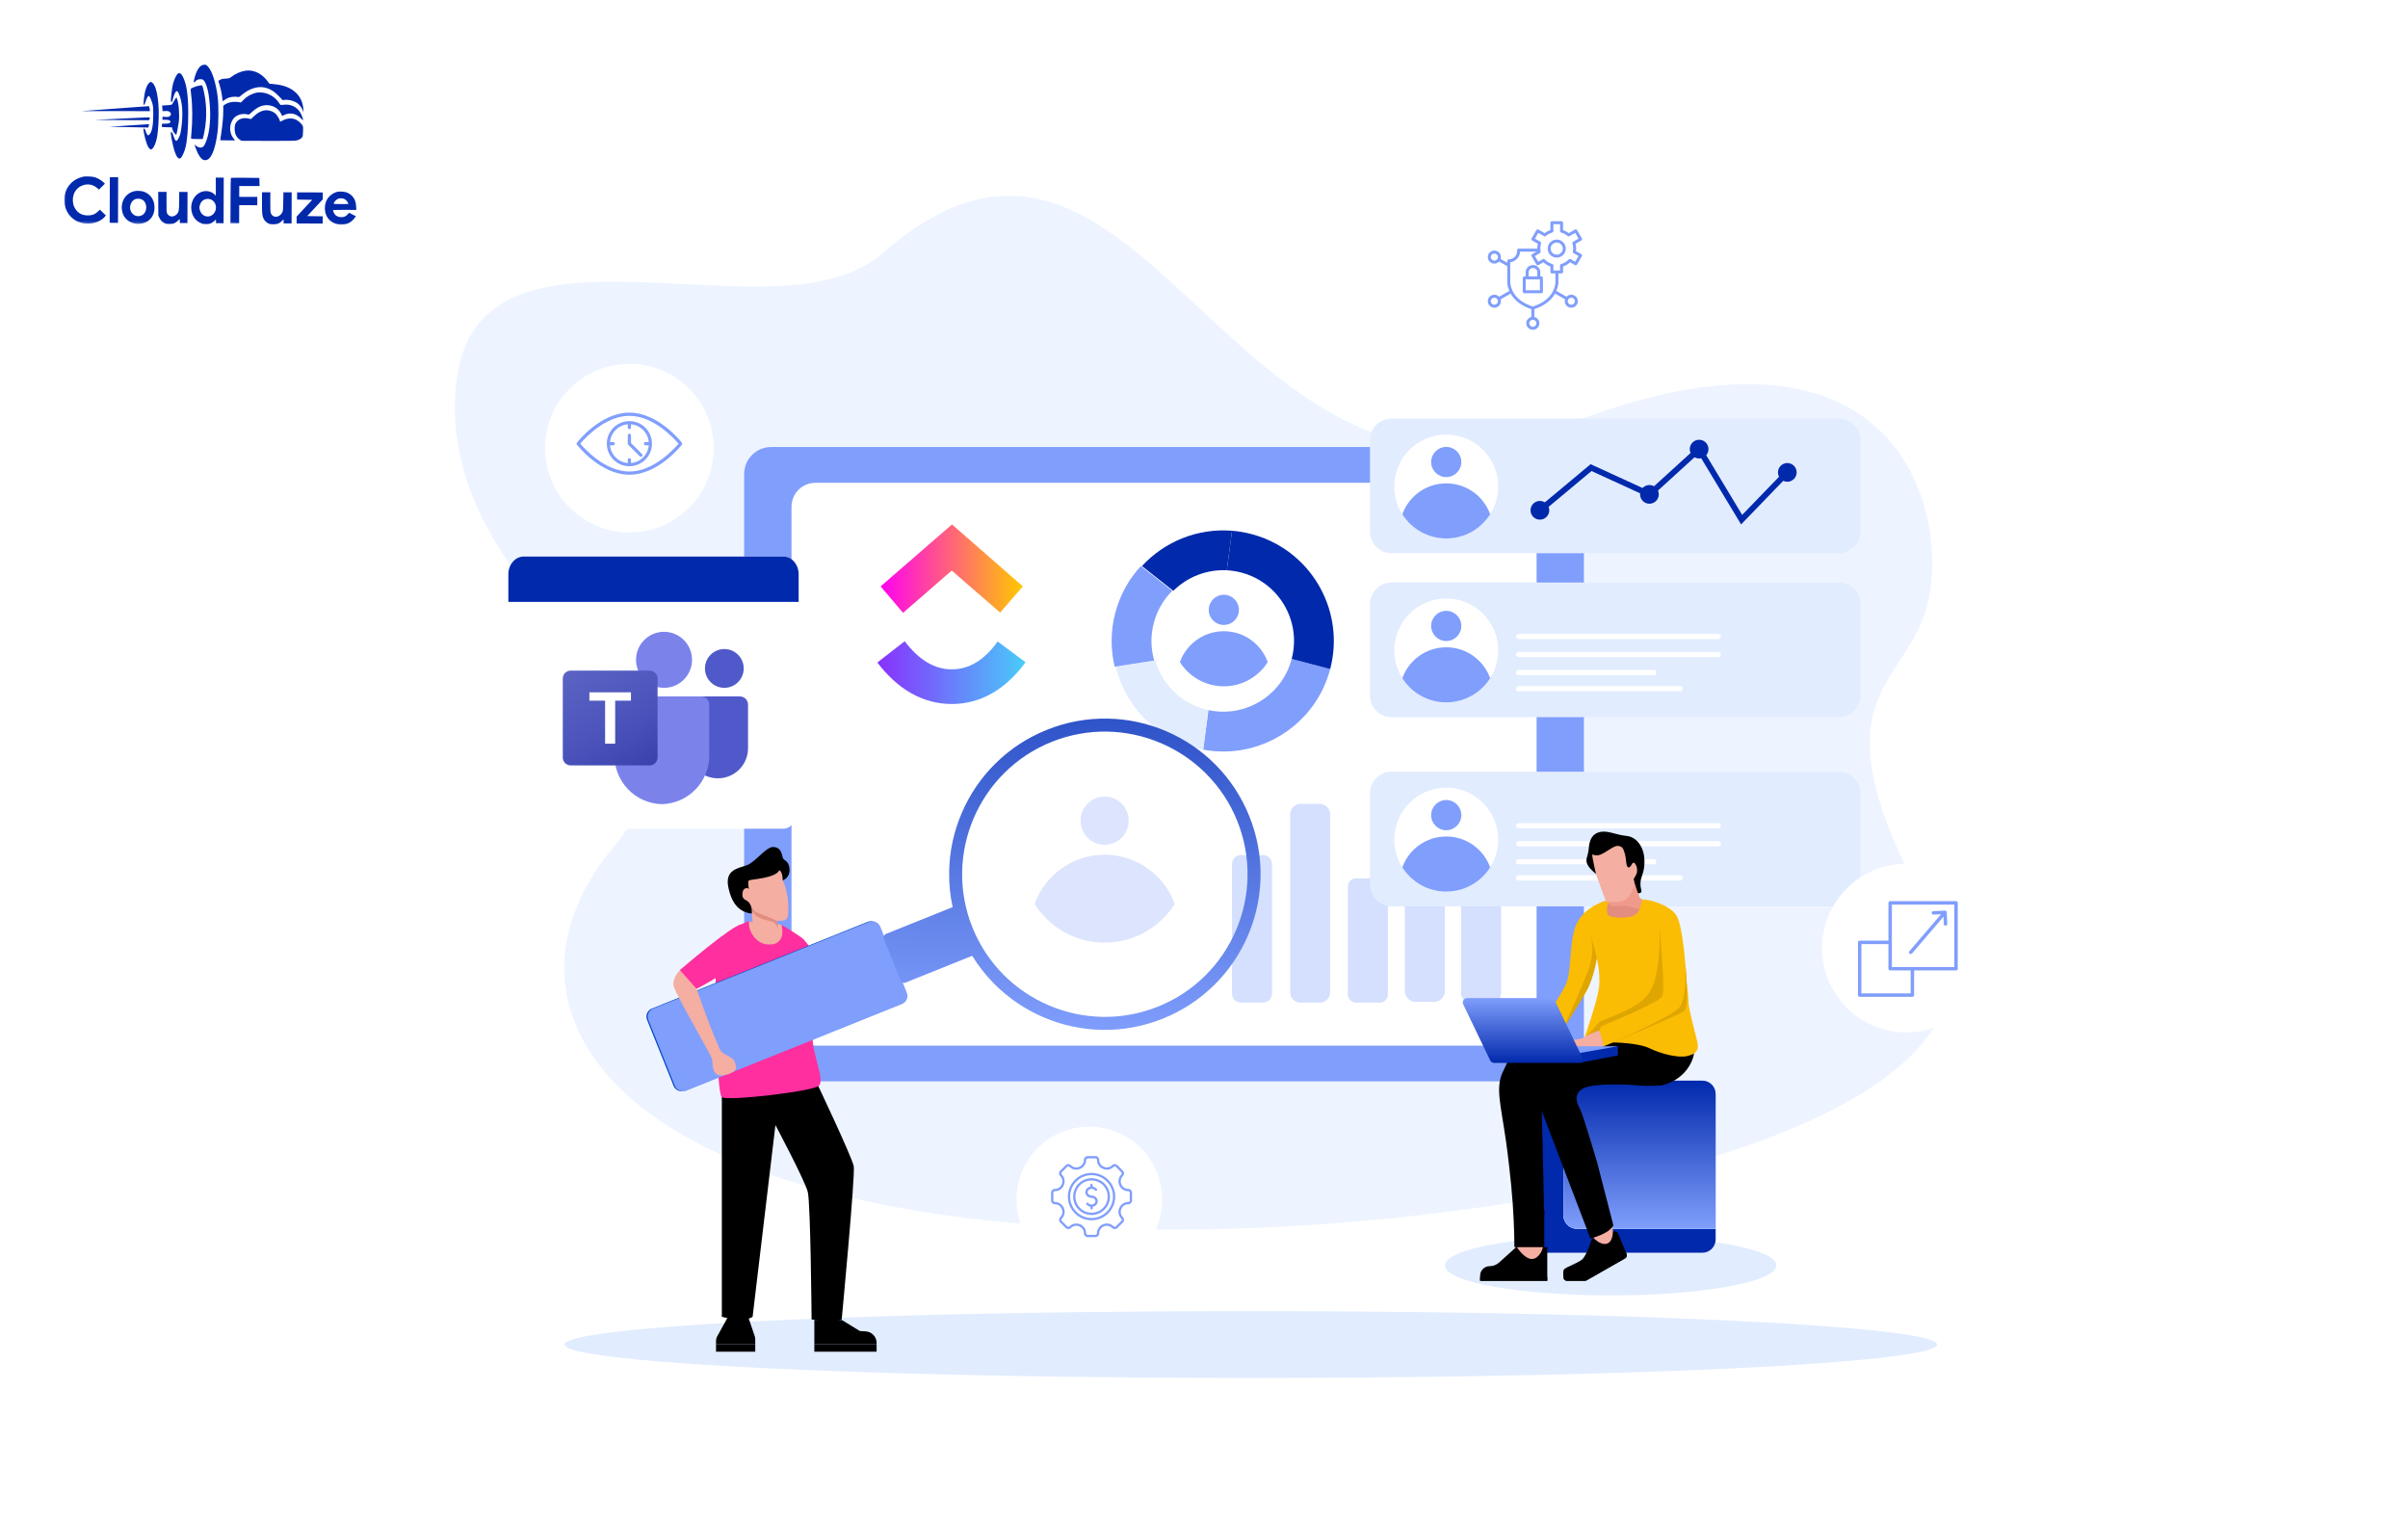 <?xml version="1.0" encoding="UTF-8"?> <svg xmlns="http://www.w3.org/2000/svg" width="900" height="568" viewBox="0 0 900 568" fill="none"><path d="M75.422 24.413C74.366 24.924 73.319 26.731 72.702 29.094C72.4 30.255 72.372 30.553 72.507 30.688C72.655 30.838 72.736 30.797 72.967 30.487C73.538 29.719 74.755 29.385 75.754 29.741C76.618 30.041 77.582 32.626 78.057 35.926C78.848 41.564 78.694 46.957 77.652 50.927C77.268 52.399 76.613 54.018 76.206 54.545C76.043 54.733 75.718 54.988 75.475 55.082C74.906 55.323 73.988 55.063 73.247 54.453C72.95 54.222 72.721 54.072 72.721 54.113C72.72 54.369 73.751 56.955 74.154 57.673C75 59.216 75.741 59.868 76.688 59.871C78.796 59.879 80.404 56.262 81.279 49.575C81.696 46.427 81.748 39.507 81.394 36.505C80.737 31.055 79.307 26.536 77.704 24.868C77.125 24.258 77.018 24.189 76.463 24.188C76.139 24.186 75.666 24.293 75.422 24.413Z" fill="#0129AC"></path><path d="M91.88 26.406C90.014 26.656 88.037 27.514 86.262 28.872C85.774 29.263 85.624 29.289 84.368 29.366C83.273 29.43 82.88 29.509 82.311 29.804C81.919 29.993 81.594 30.18 81.594 30.221C81.594 30.248 81.767 30.83 81.995 31.52C82.475 33.049 82.861 34.807 83.058 36.538L83.216 37.85L83.974 37.326C84.38 37.03 85.058 36.667 85.478 36.506C86.343 36.185 88.006 36.042 88.803 36.221C89.33 36.345 89.357 36.331 90.415 35.443C93.14 33.142 96.252 32.139 98.872 32.702C100.884 33.129 102.543 34.162 104.455 36.169L105.64 37.417L106.425 37.324C108.007 37.155 110.154 37.771 111.353 38.734C112.027 39.264 112.726 40.24 113.128 41.16L113.464 41.959L113.387 40.877C113.067 35.834 109.524 32.43 103.742 31.611C103.188 31.528 102.283 31.417 101.716 31.374L100.688 31.289L100.056 30.422C97.945 27.523 94.868 26.011 91.88 26.406Z" fill="#0129AC"></path><path d="M66.625 27.44C65.975 27.802 65.199 29.354 64.624 31.474C64.268 32.811 63.765 37.27 63.912 37.864C64.085 38.541 64.343 38.218 64.645 36.948C65.139 34.963 65.737 33.87 66.237 34.075C66.561 34.198 67.204 35.7 67.564 37.148C68.31 40.151 68.35 44.03 67.658 48.691C67.492 49.839 67.327 50.433 66.919 51.283C66.02 53.199 65.588 53.09 64.826 50.762C64.317 49.247 64.048 48.935 63.87 49.651C63.733 50.164 64.609 54.533 65.211 56.413C65.946 58.673 66.727 59.609 67.485 59.125C67.973 58.802 68.872 56.887 69.27 55.334C69.969 52.592 70.336 48.281 70.356 42.618C70.38 35.874 69.799 31.722 68.472 28.919C68.083 28.121 67.814 27.727 67.504 27.538C67.005 27.225 67.032 27.225 66.625 27.44Z" fill="#0129AC"></path><path d="M55.856 30.884C54.894 31.637 54.102 33.892 53.808 36.77C53.683 37.905 53.624 38.918 53.665 39.04C53.825 39.446 54.043 39.15 54.398 38.015C54.918 36.368 55.366 35.694 55.785 35.953C56.054 36.116 56.804 37.97 57.044 39.052C57.243 39.918 57.295 40.689 57.287 42.905C57.272 47.001 56.777 49.391 55.774 50.334C55.218 50.858 55.002 50.601 54.306 48.666C54.065 48.03 53.782 47.84 53.632 48.245C53.591 48.366 53.67 49.069 53.829 49.827C54.467 53.019 55.229 55.089 55.998 55.66C56.348 55.918 56.402 55.918 56.728 55.743C57.486 55.314 58.344 53.343 58.745 51.047C58.869 50.398 59.051 48.48 59.179 46.764C59.719 39.224 58.784 32.476 56.978 30.956C56.48 30.535 56.318 30.521 55.856 30.884Z" fill="#0129AC"></path><path d="M73.772 32.152C72.892 32.379 71.539 32.955 71.267 33.211C71.213 33.265 71.291 34.211 71.436 35.334C71.975 39.431 72.008 45.243 71.504 50.188C71.42 51.053 71.39 51.796 71.444 51.851C71.484 51.904 72.485 51.949 73.647 51.953L75.755 51.96L75.933 51.352C76.043 51.015 76.263 49.949 76.442 48.989C77.434 43.735 77.238 38.044 75.891 32.93C75.611 31.902 75.598 31.888 75.178 31.9C74.948 31.9 74.313 32.019 73.772 32.152Z" fill="#0129AC"></path><path d="M95.295 34.779C93.536 35.287 92.046 36.201 90.852 37.481L90.092 38.289L89.038 38.136C87.215 37.873 85.294 38.231 84.088 39.065L83.451 39.496L83.445 41.28C83.437 43.685 83.225 46.131 82.726 49.549C82.504 51.102 82.324 52.4 82.324 52.413C82.324 52.44 83.581 52.458 85.108 52.463L87.893 52.473L87.475 51.999C85.685 49.951 85.534 46.802 87.096 44.537C88.17 42.986 90.43 42.251 92.563 42.758C93.09 42.882 93.09 42.882 94.121 41.912C96.331 39.812 98.524 38.995 100.82 39.395C102.684 39.727 104.14 40.772 104.986 42.383L105.483 43.331L106.119 43.01C108.394 41.883 110.731 42.377 112.616 44.384C113.37 45.184 113.41 45.144 113.09 44.034C112.075 40.571 109.311 38.696 105.93 39.156C104.97 39.288 104.862 39.274 104.701 39.058C104.607 38.922 104.257 38.434 103.934 37.974C102.078 35.344 98.231 33.925 95.295 34.779Z" fill="#0129AC"></path><path d="M65.51 36.976C65.266 37.313 64.899 37.92 64.694 38.352C64.272 39.242 64.326 39.216 62.041 39.356L60.581 39.446L60.66 40.054C60.7 40.379 60.739 40.865 60.738 41.109L60.736 41.541L61.723 41.49C62.494 41.439 62.791 41.467 63.169 41.671C64.073 42.148 64.137 43.067 63.284 43.51C62.918 43.712 62.621 43.738 61.782 43.694L60.729 43.623L60.725 44.771L61.846 44.762C63.076 44.753 63.697 44.998 63.696 45.499C63.694 45.998 63.071 46.24 61.787 46.235L60.611 46.231L60.529 46.622C60.336 47.541 60.255 47.5 62.35 47.548L64.269 47.596L64.416 48.204C64.509 48.556 64.71 49.043 64.858 49.301C65.167 49.802 65.8 50.453 65.895 50.358C66.017 50.237 66.65 46.969 66.817 45.645C67.152 42.794 66.829 38.576 66.132 36.857L65.945 36.383L65.51 36.976Z" fill="#0129AC"></path><path d="M43.441 40.561C36.789 41.051 31.124 41.463 30.867 41.503C30.61 41.543 31.786 41.56 33.489 41.525C35.193 41.505 40.964 41.498 46.303 41.517L56.007 41.552L56.009 41.2C56.01 40.755 55.73 39.659 55.622 39.672C55.581 39.685 50.093 40.085 43.441 40.561Z" fill="#0129AC"></path><path d="M98.327 41.36C97.11 41.707 95.999 42.379 94.887 43.469L93.815 44.506L92.857 44.287C91.087 43.916 89.531 44.316 88.568 45.394C87.889 46.161 87.712 46.701 87.707 48.08C87.7 49.972 88.304 51.272 89.625 52.196L90.232 52.617L99.963 52.651C106.113 52.674 110.02 52.634 110.574 52.541C111.602 52.383 112.455 51.926 112.903 51.306C113.188 50.915 113.216 50.699 113.262 49.077C113.323 47.307 113.309 47.266 112.947 46.737C112.382 45.911 111.479 45.137 110.562 44.701C109.104 44.007 107.076 44.189 105.383 45.169C104.719 45.559 104.652 45.572 104.653 45.316C104.654 44.937 103.686 43.204 103.162 42.661C102.003 41.467 99.951 40.906 98.327 41.36Z" fill="#0129AC"></path><path d="M44.846 44.351L35.383 44.817L45.56 44.88L55.724 44.93L55.861 44.579C56.12 43.904 56.066 43.85 55.16 43.861C54.687 43.872 50.051 44.099 44.846 44.351Z" fill="#0129AC"></path><mask id="mask0_5794_6734" style="mask-type:luminance" maskUnits="userSpaceOnUse" x="24" y="24" width="110" height="60"><path d="M24.213 24L133.542 24.39L133.329 83.996L24 83.606L24.213 24Z" fill="white"></path></mask><g mask="url(#mask0_5794_6734)"><path d="M47.877 46.924L40.645 47.398L43.564 47.436C45.172 47.442 48.497 47.508 50.943 47.57L55.416 47.668L55.567 47.141C55.773 46.425 55.759 46.412 55.421 46.424C55.245 46.437 51.852 46.668 47.877 46.924Z" fill="#0129AC"></path></g><mask id="mask1_5794_6734" style="mask-type:luminance" maskUnits="userSpaceOnUse" x="24" y="24" width="110" height="60"><path d="M24.213 24L133.542 24.39L133.329 83.996L24 83.606L24.213 24Z" fill="white"></path></mask><g mask="url(#mask1_5794_6734)"><path d="M31.118 66.022C30.969 66.048 30.401 66.222 29.846 66.409C26.165 67.666 23.814 71.213 24.029 75.214C24.256 79.824 27.677 83.31 32.258 83.597C34.974 83.768 37.871 82.644 39.282 80.878L39.568 80.514L38.45 79.442L37.345 78.357L36.599 79.057C35.515 80.081 34.594 80.456 33.066 80.504C30.579 80.59 28.745 79.489 27.726 77.282C27.149 76.064 27.061 74.239 27.498 72.821C27.936 71.39 28.981 70.163 30.294 69.533C32.339 68.54 34.447 68.764 36.158 70.149L37.02 70.841L38.12 69.736L39.218 68.645L38.491 67.98C37.588 67.153 36.225 66.418 35.091 66.144C34.294 65.952 31.794 65.875 31.118 66.022Z" fill="#0129AC"></path></g><path d="M41.023 74.749L40.992 83.265L44.101 83.276L44.162 66.245L41.053 66.234L41.023 74.749Z" fill="#0129AC"></path><path d="M80.669 69.754C80.689 71.62 80.657 73.133 80.602 73.133C80.548 73.133 80.44 73.011 80.36 72.862C80.119 72.402 79.052 71.776 78.135 71.543C76.109 71.036 73.835 71.987 72.585 73.862C71.62 75.304 71.248 77.181 71.607 78.913C72.032 80.983 73.041 82.365 74.754 83.209C75.712 83.699 75.861 83.727 76.996 83.731C78.064 83.734 78.321 83.681 78.998 83.359C79.417 83.158 79.947 82.781 80.177 82.526C80.407 82.27 80.625 82.054 80.665 82.054C80.705 82.054 80.732 82.352 80.73 82.73L80.728 83.406L83.566 83.416L83.627 66.386L80.64 66.375L80.669 69.754ZM78.84 74.56C80.851 75.405 81.368 78.191 79.835 79.889C78.573 81.29 76.613 81.256 75.361 79.819C74.93 79.331 74.529 78.221 74.531 77.572C74.534 76.937 74.929 75.898 75.336 75.398C76.151 74.415 77.666 74.055 78.84 74.56Z" fill="#0129AC"></path><mask id="mask2_5794_6734" style="mask-type:luminance" maskUnits="userSpaceOnUse" x="24" y="24" width="110" height="60"><path d="M24.213 24L133.542 24.39L133.329 83.996L24 83.606L24.213 24Z" fill="white"></path></mask><g mask="url(#mask2_5794_6734)"><path d="M86.288 66.488C86.233 66.528 86.179 70.367 86.163 75.003L86.133 83.423L89.377 83.435L89.401 76.677L96.159 76.701L96.17 73.592L89.412 73.569L89.426 69.514L97.009 69.541L96.973 68.013L96.939 66.499L91.654 66.44C88.748 66.416 86.342 66.434 86.288 66.488Z" fill="#0129AC"></path></g><mask id="mask3_5794_6734" style="mask-type:luminance" maskUnits="userSpaceOnUse" x="24" y="24" width="110" height="60"><path d="M24.213 24L133.542 24.39L133.329 83.996L24 83.606L24.213 24Z" fill="white"></path></mask><g mask="url(#mask3_5794_6734)"><path d="M50.492 71.401C46.651 72.117 44.569 75.989 45.921 79.873C46.764 82.282 49.38 83.886 52.125 83.666C55.707 83.368 57.947 80.754 57.73 77.118C57.654 75.766 57.319 74.764 56.594 73.721C56.002 72.854 54.708 71.916 53.695 71.616C52.818 71.356 51.29 71.242 50.492 71.401ZM53.346 74.723C55.247 76.081 55.059 79.446 53.028 80.466C51.484 81.231 49.73 80.617 48.938 79.018C48.146 77.434 48.87 75.194 50.414 74.483C51.266 74.094 52.591 74.207 53.346 74.723Z" fill="#0129AC"></path></g><mask id="mask4_5794_6734" style="mask-type:luminance" maskUnits="userSpaceOnUse" x="24" y="24" width="110" height="60"><path d="M24.67 24L133.999 24.39L133.786 83.996L24.457 83.606L24.67 24Z" fill="white"></path></mask><g mask="url(#mask4_5794_6734)"><path d="M126.183 71.669C124.723 71.975 123.205 73.037 122.362 74.345C121.085 76.341 121.114 79.396 122.418 81.333C124.421 84.314 129.015 84.871 131.646 82.461C131.985 82.151 132.433 81.653 132.637 81.356L133.017 80.803L130.48 79.524L129.978 80.077C129.259 80.871 128.582 81.166 127.541 81.162C126.501 81.145 125.623 80.764 125.126 80.099C124.749 79.612 124.388 78.691 124.497 78.529C124.524 78.462 126.51 78.428 128.89 78.437L133.228 78.452L133.152 77.276C133.062 75.775 132.795 74.91 132.123 73.88C131.518 72.972 130.587 72.279 129.494 71.898C128.671 71.61 127.008 71.51 126.183 71.669ZM128.364 74.245C129.012 74.436 129.632 74.966 129.954 75.616C130.101 75.9 130.222 76.171 130.222 76.211C130.222 76.252 128.978 76.275 127.451 76.269C124.356 76.258 124.41 76.272 125.075 75.368C125.863 74.277 127.041 73.875 128.364 74.245Z" fill="#0129AC"></path></g><path d="M59.154 76.123L59.179 80.556L59.527 81.301C59.997 82.303 60.427 82.791 61.291 83.267C61.938 83.634 62.114 83.676 63.29 83.68C64.425 83.684 64.669 83.644 65.346 83.308C65.779 83.094 66.335 82.691 66.579 82.394C66.837 82.111 67.081 81.869 67.121 81.869C67.175 81.869 67.215 82.207 67.213 82.612L67.211 83.356L70.049 83.366L70.091 71.742L66.982 71.731L66.971 74.948C66.957 78.665 66.847 79.246 66.033 80.094C65.558 80.593 64.814 80.914 64.178 80.912C63.57 80.896 62.774 80.393 62.506 79.839C62.237 79.324 62.225 79.067 62.238 75.499L62.251 71.714L59.129 71.703L59.154 76.123Z" fill="#0129AC"></path><path d="M97.92 75.804C97.905 79.967 97.983 80.67 98.561 81.821C98.909 82.498 99.57 83.136 100.312 83.517C100.824 83.762 101.162 83.817 102.149 83.821C103.635 83.826 104.502 83.491 105.33 82.602C105.628 82.279 105.912 82.01 105.94 82.01C105.98 82.01 106.006 82.348 106.005 82.753L106.002 83.496L108.976 83.507L109.017 71.883L105.935 71.872L105.869 75.278C105.817 78.414 105.789 78.751 105.531 79.305C104.55 81.356 102.102 81.631 101.271 79.777C101.043 79.275 101.018 78.829 101.029 75.531L101.042 71.855L97.934 71.844L97.92 75.804Z" fill="#0129AC"></path><path d="M111.039 73.242L111.034 74.594L113.859 74.631L116.697 74.682L113.78 77.807L110.876 80.932L110.867 83.514L120.599 83.549L120.608 80.845L117.716 80.808L114.824 80.757L117.727 77.632L120.631 74.507L120.64 71.925L111.044 71.891L111.039 73.242Z" fill="#0129AC"></path><path opacity="0.58" d="M329.439 94.953C290.643 128.977 178.215 72.738 170.516 143.037C161.501 225.351 274.21 263.247 229.362 316.535C184.515 369.822 217.672 439.443 368.491 456.087C519.31 472.731 770.914 429.012 722.549 343.392C674.183 257.772 713.602 258.348 720.882 223.906C728.161 189.463 708.34 109.671 583.547 159.457C458.755 209.243 427.683 8.792 329.439 94.953Z" fill="#E1ECFF"></path><ellipse cx="467.5" cy="502.5" rx="256.5" ry="12.5" fill="#E1ECFF"></ellipse><ellipse cx="601.994" cy="472.925" rx="61.927" ry="11.211" fill="#E1ECFF"></ellipse><path d="M581.91 404.144H288.225C282.654 404.144 278.137 399.627 278.137 394.055V177.155C278.137 171.583 282.653 167.066 288.225 167.066H581.91C587.481 167.066 591.998 171.583 591.998 177.155V394.055C591.998 399.627 587.481 404.144 581.91 404.144Z" fill="#809EFC"></path><path d="M565.359 390.78H304.783C299.84 390.78 295.832 386.773 295.832 381.829V189.381C295.832 184.438 299.84 180.43 304.783 180.43H565.359C570.302 180.43 574.31 184.438 574.31 189.381V381.829C574.31 386.772 570.302 390.78 565.359 390.78Z" fill="white"></path><path d="M323.259 354.845C325.684 354.845 327.651 352.879 327.651 350.453C327.651 348.028 325.684 346.062 323.259 346.062C320.833 346.062 318.867 348.028 318.867 350.453C318.867 352.879 320.833 354.845 323.259 354.845Z" fill="#7DC3FF"></path><path d="M426.811 211.556L438.535 220.821C443.732 215.65 450.971 212.752 458.521 213.137L460.467 198.358C447.63 197.326 435.26 202.397 426.811 211.556Z" fill="#0129AC"></path><path d="M482.777 246.273L497.161 250.055C495.947 254.673 493.998 258.9 491.472 262.647C482.474 275.997 466.159 283.236 449.699 280.176L451.645 265.398C462.818 267.811 474.009 262.74 479.746 253.382C481.068 251.227 482.101 248.844 482.777 246.273Z" fill="#809EFC"></path><path d="M431.794 246.865C433.607 253.139 437.712 258.628 443.396 262.104C445.545 263.419 447.92 264.447 450.482 265.12C450.869 265.222 451.257 265.315 451.644 265.398L449.699 280.176C448.699 279.991 447.698 279.767 446.699 279.504C442.072 278.288 437.836 276.333 434.083 273.8C425.476 267.99 419.414 259.136 417.02 249.165L431.794 246.865Z" fill="#E1ECFF"></path><path d="M426.41 211.557L438.134 220.821C434.911 224.028 432.473 228.11 431.233 232.825C429.975 237.61 430.111 242.433 431.392 246.865L416.617 249.165C415.076 242.749 415.053 235.871 416.849 229.043C418.626 222.284 421.979 216.358 426.41 211.557Z" fill="#809EFC"></path><path d="M467.709 199.594C474.564 201.396 480.563 204.82 485.4 209.346C492.925 216.382 497.642 226.082 498.413 236.493C498.744 240.934 498.354 245.506 497.158 250.055L482.773 246.273C483.432 243.77 483.708 241.256 483.639 238.793C483.449 232.077 480.689 225.743 476.088 221.04C472.859 217.737 468.72 215.238 463.926 213.978C462.122 213.503 460.312 213.228 458.52 213.137L460.465 198.357C462.87 198.551 465.293 198.958 467.709 199.594Z" fill="#0129AC"></path><path opacity="0.33" d="M472.097 374.719H463.793C461.956 374.719 460.467 373.23 460.467 371.392V322.912C460.467 321.075 461.956 319.586 463.793 319.586H472.097C473.934 319.586 475.423 321.075 475.423 322.912V371.392C475.423 373.23 473.934 374.719 472.097 374.719Z" fill="#809EFC"></path><path opacity="0.33" d="M493.301 374.719H486.066C483.933 374.719 482.205 372.99 482.205 370.858V304.318C482.205 302.186 483.934 300.457 486.066 300.457H493.301C495.433 300.457 497.161 302.186 497.161 304.318V370.858C497.161 372.99 495.433 374.719 493.301 374.719Z" fill="#809EFC"></path><path opacity="0.33" d="M515.682 374.719H506.833C505.146 374.719 503.779 373.352 503.779 371.666V331.317C503.779 329.63 505.146 328.263 506.833 328.263H515.682C517.368 328.263 518.735 329.63 518.735 331.317V371.666C518.736 373.352 517.368 374.719 515.682 374.719Z" fill="#809EFC"></path><path opacity="0.33" d="M535.952 374.439H529.156C526.903 374.439 525.076 372.612 525.076 370.358V295.57C525.076 293.316 526.903 291.49 529.156 291.49H535.952C538.206 291.49 540.032 293.316 540.032 295.57V370.358C540.032 372.612 538.206 374.439 535.952 374.439Z" fill="#809EFC"></path><path opacity="0.33" d="M557.516 374.719H549.627C547.676 374.719 546.094 373.137 546.094 371.185V316.041C546.094 314.089 547.676 312.507 549.627 312.507H557.516C559.468 312.507 561.05 314.089 561.05 316.041V371.185C561.05 373.137 559.468 374.719 557.516 374.719Z" fill="#809EFC"></path><g filter="url(#filter0_d_5794_6734)"><path d="M687.239 206.765H520.143C515.664 206.765 512.033 203.134 512.033 198.655V164.554C512.033 160.075 515.664 156.444 520.143 156.444H687.239C691.718 156.444 695.349 160.075 695.349 164.554V198.655C695.349 203.134 691.718 206.765 687.239 206.765Z" fill="#E1ECFF"></path></g><path d="M559.953 181.824C559.953 184.414 559.447 186.885 558.527 189.143C558.092 190.211 557.564 191.232 556.953 192.195C553.512 197.63 547.446 201.24 540.537 201.24C533.627 201.24 527.561 197.632 524.121 192.195C523.943 191.915 523.773 191.63 523.609 191.34C522.024 188.528 521.121 185.282 521.121 181.824C521.121 171.102 529.813 162.408 540.537 162.408C551.26 162.408 559.953 171.102 559.953 181.824Z" fill="white"></path><path d="M540.536 178.308C543.652 178.308 546.178 175.782 546.178 172.666C546.178 169.55 543.652 167.024 540.536 167.024C537.42 167.024 534.895 169.55 534.895 172.666C534.895 175.782 537.42 178.308 540.536 178.308Z" fill="#809EFC"></path><path d="M457.407 233.567C460.523 233.567 463.049 231.041 463.049 227.925C463.049 224.81 460.523 222.284 457.407 222.284C454.291 222.284 451.766 224.81 451.766 227.925C451.766 231.041 454.291 233.567 457.407 233.567Z" fill="#809EFC"></path><path d="M556.955 192.195C553.514 197.63 547.448 201.24 540.539 201.24C533.629 201.24 527.562 197.631 524.123 192.195C526.539 185.465 532.977 180.651 540.539 180.651C548.1 180.651 554.539 185.465 556.955 192.195Z" fill="#809EFC"></path><path d="M473.826 247.454C470.385 252.889 464.319 256.499 457.41 256.499C450.5 256.499 444.433 252.891 440.994 247.454C443.41 240.725 449.848 235.911 457.41 235.911C464.972 235.911 471.41 240.725 473.826 247.454Z" fill="#809EFC"></path><g opacity="0.28"><path d="M412.863 315.714C417.832 315.714 421.859 311.687 421.859 306.718C421.859 301.75 417.832 297.722 412.863 297.722C407.895 297.722 403.867 301.75 403.867 306.718C403.867 311.687 407.895 315.714 412.863 315.714Z" fill="#809EFC"></path><path d="M439.042 337.858C433.556 346.525 423.882 352.282 412.866 352.282C401.847 352.282 392.174 346.527 386.689 337.858C390.542 327.128 400.808 319.452 412.866 319.452C424.923 319.452 435.19 327.128 439.042 337.858Z" fill="#809EFC"></path></g><g filter="url(#filter1_d_5794_6734)"><path d="M687.239 268.031H520.143C515.664 268.031 512.033 264.4 512.033 259.921V225.82C512.033 221.341 515.664 217.71 520.143 217.71H687.239C691.718 217.71 695.349 221.341 695.349 225.82V259.921C695.349 264.4 691.718 268.031 687.239 268.031Z" fill="#E1ECFF"></path></g><path d="M559.953 243.09C559.953 245.68 559.447 248.151 558.527 250.409C558.092 251.476 557.564 252.498 556.953 253.461C553.512 258.896 547.446 262.506 540.537 262.506C533.627 262.506 527.561 258.897 524.121 253.461C523.943 253.181 523.773 252.896 523.609 252.606C522.024 249.794 521.121 246.548 521.121 243.09C521.121 232.368 529.813 223.674 540.537 223.674C551.26 223.674 559.953 232.367 559.953 243.09Z" fill="white"></path><path d="M540.536 239.574C543.652 239.574 546.178 237.048 546.178 233.932C546.178 230.816 543.652 228.29 540.536 228.29C537.42 228.29 534.895 230.816 534.895 233.932C534.895 237.048 537.42 239.574 540.536 239.574Z" fill="#809EFC"></path><path d="M556.955 253.461C553.514 258.896 547.448 262.506 540.539 262.506C533.629 262.506 527.562 258.897 524.123 253.461C526.539 246.732 532.977 241.918 540.539 241.918C548.1 241.918 554.539 246.732 556.955 253.461Z" fill="#809EFC"></path><path d="M642.232 238.878H567.624C567.082 238.878 566.643 238.439 566.643 237.896C566.643 237.354 567.082 236.915 567.624 236.915H642.232C642.774 236.915 643.213 237.354 643.213 237.896C643.213 238.439 642.774 238.878 642.232 238.878Z" fill="white"></path><path d="M642.232 245.61H567.624C567.082 245.61 566.643 245.17 566.643 244.628C566.643 244.086 567.082 243.646 567.624 243.646H642.232C642.774 243.646 643.213 244.086 643.213 244.628C643.213 245.17 642.774 245.61 642.232 245.61Z" fill="white"></path><path d="M618.224 252.341H567.455C567.006 252.341 566.643 251.978 566.643 251.529V251.19C566.643 250.741 567.006 250.378 567.455 250.378H618.224C618.672 250.378 619.036 250.741 619.036 251.19V251.529C619.036 251.978 618.672 252.341 618.224 252.341Z" fill="white"></path><path d="M628.024 258.371H567.528C567.039 258.371 566.643 257.975 566.643 257.486V257.293C566.643 256.804 567.039 256.408 567.528 256.408H628.024C628.512 256.408 628.909 256.804 628.909 257.293V257.486C628.909 257.975 628.512 258.371 628.024 258.371Z" fill="white"></path><g filter="url(#filter2_d_5794_6734)"><path d="M687.239 338.74H520.143C515.664 338.74 512.033 335.109 512.033 330.63V296.529C512.033 292.049 515.664 288.418 520.143 288.418H687.239C691.718 288.418 695.349 292.049 695.349 296.529V330.63C695.349 335.109 691.718 338.74 687.239 338.74Z" fill="#E1ECFF"></path></g><path d="M559.953 313.798C559.953 316.388 559.447 318.859 558.527 321.117C558.092 322.184 557.564 323.206 556.953 324.169C553.512 329.604 547.446 333.214 540.537 333.214C533.627 333.214 527.561 329.605 524.121 324.169C523.943 323.889 523.773 323.604 523.609 323.314C522.024 320.502 521.121 317.256 521.121 313.798C521.121 303.076 529.813 294.382 540.537 294.382C551.26 294.382 559.953 303.076 559.953 313.798Z" fill="white"></path><path d="M540.536 310.282C543.652 310.282 546.178 307.756 546.178 304.64C546.178 301.524 543.652 298.998 540.536 298.998C537.42 298.998 534.895 301.524 534.895 304.64C534.895 307.756 537.42 310.282 540.536 310.282Z" fill="#809EFC"></path><path d="M556.955 324.169C553.514 329.604 547.448 333.214 540.539 333.214C533.629 333.214 527.562 329.606 524.123 324.169C526.539 317.44 532.977 312.626 540.539 312.626C548.1 312.626 554.539 317.44 556.955 324.169Z" fill="#809EFC"></path><path d="M642.232 309.586H567.624C567.082 309.586 566.643 309.147 566.643 308.605C566.643 308.063 567.082 307.623 567.624 307.623H642.232C642.774 307.623 643.213 308.063 643.213 308.605C643.213 309.147 642.774 309.586 642.232 309.586Z" fill="white"></path><path d="M642.232 316.318H567.624C567.082 316.318 566.643 315.878 566.643 315.336C566.643 314.794 567.082 314.354 567.624 314.354H642.232C642.774 314.354 643.213 314.794 643.213 315.336C643.213 315.878 642.774 316.318 642.232 316.318Z" fill="white"></path><path d="M618.224 323.049H567.455C567.006 323.049 566.643 322.686 566.643 322.237V321.898C566.643 321.449 567.006 321.086 567.455 321.086H618.224C618.672 321.086 619.036 321.449 619.036 321.898V322.237C619.036 322.686 618.672 323.049 618.224 323.049Z" fill="white"></path><path d="M628.024 329.079H567.528C567.039 329.079 566.643 328.683 566.643 328.194V328.001C566.643 327.512 567.039 327.116 567.528 327.116H628.024C628.512 327.116 628.909 327.512 628.909 328.001V328.194C628.909 328.683 628.512 329.079 628.024 329.079Z" fill="white"></path><path d="M327.634 502.414H304.363V505.178H327.634V502.414Z" fill="black"></path><path d="M304.363 502.414V493.294H314.596L321.339 497.436L323.599 497.586C325.869 497.737 327.634 499.621 327.634 501.895V502.414H304.363Z" fill="black"></path><path d="M267.619 502.414V501.055C267.619 500.522 267.754 499.997 268.012 499.531L271.915 492.459H279.746L282.111 499.476C282.221 499.8 282.277 500.141 282.277 500.483V502.414H267.619Z" fill="black"></path><path d="M269.791 410.058V492.148C269.791 492.148 278.325 494.28 281.288 492.148L289.822 420.482C289.822 420.482 300.845 441.212 301.911 445.476C302.978 449.741 303.334 493.095 303.334 493.095C303.334 493.095 310.801 494.754 314.593 493.095C314.593 493.095 319.69 439.198 319.097 435.881C318.505 432.564 305.111 404.372 305.111 404.372L269.791 410.058Z" fill="black"></path><path d="M267.455 365.523C267.455 365.523 267.658 408.518 269.791 410.058C271.925 411.598 303.689 407.926 306.06 405.793C308.43 403.661 303.571 393.948 303.689 387.433C303.808 380.918 304.756 357.582 304.756 357.582C304.756 357.582 301.911 352.133 299.659 350.475C297.407 348.816 292.074 345.618 292.074 345.618L285.803 346.921L280.024 344.197L276.126 345.806L270.384 351.541L267.455 365.523Z" fill="#FF2F9F"></path><path d="M251.746 405.82L241.836 381.174C241.164 379.504 241.974 377.605 243.645 376.934L324.289 344.53C325.959 343.859 327.856 344.669 328.528 346.339L338.438 370.984C339.109 372.655 338.3 374.553 336.629 375.224L255.985 407.628C254.315 408.299 252.418 407.489 251.746 405.82Z" fill="#0049C5"></path><path d="M252.238 405.832L242.328 381.187C241.656 379.516 242.466 377.618 244.137 376.947L324.781 344.543C326.451 343.872 328.348 344.682 329.02 346.351L338.93 370.997C339.602 372.667 338.792 374.566 337.121 375.237L256.477 407.641C254.808 408.312 252.91 407.502 252.238 405.832Z" fill="#809EFC"></path><path d="M453.952 368.008C459.289 362.706 463.499 356.496 466.465 349.549C469.43 342.602 471.003 335.267 471.138 327.749C471.279 319.963 469.865 312.323 466.936 305.039C464.008 297.756 459.738 291.262 454.246 285.74C448.943 280.407 442.73 276.201 435.779 273.238C428.829 270.275 421.49 268.705 413.968 268.571C406.178 268.432 398.533 269.846 391.245 272.774C383.957 275.703 377.459 279.971 371.933 285.461C366.596 290.762 362.386 296.973 359.421 303.92C356.455 310.867 354.883 318.201 354.747 325.72C354.666 330.218 355.104 334.667 356.053 339.027L331.189 349.017C330.436 349.32 330.071 350.176 330.373 350.928L336.593 366.396C336.896 367.148 337.752 367.513 338.505 367.211L363.369 357.22C365.703 361.024 368.466 364.538 371.639 367.729C376.942 373.062 383.155 377.268 390.106 380.231C397.056 383.194 404.395 384.764 411.917 384.898C419.707 385.037 427.352 383.623 434.64 380.694C441.928 377.766 448.426 373.497 453.952 368.008ZM363.447 346.622C352.479 319.347 365.76 288.236 393.052 277.27C420.344 266.304 451.471 279.571 462.438 306.846C473.406 334.121 460.125 365.233 432.833 376.199C405.541 387.165 374.414 373.897 363.447 346.622Z" fill="url(#paint0_linear_5794_6734)"></path><path d="M260.335 369.546C260.335 369.546 264.286 380.918 266.551 386.235C268.816 391.553 269.079 392.816 270.133 393.553C271.187 394.29 273.978 395.238 274.505 396.607C275.032 397.976 275.559 399.239 274.505 400.239C273.452 401.24 269.319 402.714 267.724 401.398C266.129 400.081 266.393 397.554 266.182 395.975C265.971 394.396 252.064 371.073 251.696 368.23C251.327 365.387 254.119 362.544 254.119 362.544L259.545 363.439L260.335 369.546Z" fill="#F4AEA2"></path><path d="M292.547 329.034C292.547 329.034 294.47 332.851 294.628 338.169C294.786 343.486 294.579 344.443 290.203 344.092L290.414 345.355L292.073 345.618C292.073 345.618 294.167 352.607 288.043 353.002C281.92 353.397 279.273 346.645 280.023 344.197L281.287 344.71L281.011 341.433C281.011 341.433 278.245 338.353 278.206 338.116C278.166 337.879 276.941 333.654 276.941 333.418C276.941 333.181 278.048 329.035 278.048 329.035L283.545 324.652L290.888 323.191L293.219 325.363C293.219 325.363 293.337 327.889 292.547 329.034Z" fill="#F4AEA2"></path><path d="M280.75 338.827C280.75 338.827 281.303 340.09 282.752 340.906C284.2 341.722 289.758 343.565 290.206 344.092C290.653 344.618 290.89 347.935 290.89 347.935C290.89 347.935 290.864 345.065 288.02 344.302C285.175 343.539 281.487 343.118 280.75 338.827Z" fill="#E28D7F"></path><path d="M279.902 332.233C279.902 332.233 279.349 329.548 279.902 329.074C280.455 328.6 289.779 328.324 291.281 325.244C291.281 325.244 292.505 325.599 292.545 329.034C292.545 329.034 295.389 328.126 295.073 324.691C294.757 321.256 292.782 321.927 292.466 320.229C292.15 318.531 291.439 316.478 288.831 316.557C286.223 316.636 282.233 322.282 279.072 323.388C275.912 324.494 270.894 325.046 272.198 331.482C273.502 337.919 276.425 340.959 281.008 341.433C281.008 341.433 281.061 339.695 280.745 338.827C280.429 337.958 280.139 337.353 279.296 336.747C278.453 336.142 277.321 336.037 277.479 333.904C277.637 331.772 279.349 331.614 279.902 332.233Z" fill="black"></path><path d="M276.94 345.618C276.94 345.618 279.508 353.384 275.768 358.596C272.028 363.808 260.333 369.546 260.333 369.546L254.117 362.544C254.117 362.544 273.943 345.449 276.94 345.618Z" fill="#FF2F9F"></path><path d="M282.277 502.414H267.619V505.178H282.277V502.414Z" fill="black"></path><path d="M641.238 459.227V463.204C641.238 465.963 639.002 468.2 636.244 468.2H576.818C574.06 468.2 571.824 465.963 571.824 463.204V408.867C571.824 406.109 574.06 403.873 576.818 403.873H584.358V454.231C584.358 456.99 586.594 459.226 589.354 459.226L641.238 459.227Z" fill="#0129AC"></path><path d="M641.235 408.867V459.227H589.351C586.592 459.227 584.355 456.99 584.355 454.231V403.873H636.241C638.999 403.873 641.235 406.109 641.235 408.867Z" fill="#BBDBFF"></path><path d="M641.235 408.867V459.227H589.351C586.592 459.227 584.355 456.99 584.355 454.231V403.873H636.241C638.999 403.873 641.235 406.109 641.235 408.867Z" fill="url(#paint1_linear_5794_6734)"></path><path d="M607.38 470.302L593.005 478.509C592.808 478.622 592.585 478.682 592.358 478.682H585.658C584.988 478.682 584.426 478.175 584.357 477.509C584.247 476.46 584.171 475.009 584.511 474.483C585.067 473.622 589.569 472.156 591.288 470.74C592.681 469.593 594.314 465.028 594.885 463.333C595.022 462.931 595.343 462.62 595.748 462.498L602.7 460.406C602.777 460.383 602.853 460.353 602.924 460.316C603.604 459.964 604.439 460.268 604.733 460.974L607.746 468.199L607.939 468.661C608.193 469.271 607.954 469.975 607.38 470.302Z" fill="black"></path><path d="M566.919 465.884L560.249 471.882C559.292 472.743 558.051 473.218 556.765 473.218C554.796 473.218 553.199 474.815 553.199 476.784V478.681H578.3V466.099H577.162L566.919 465.884Z" fill="black"></path><path d="M566.922 466.099C566.922 466.099 569.463 470.082 572.081 470.5C574.699 470.917 576.558 467.541 576.709 465.872C576.861 464.202 575.761 464.013 575.761 464.013L566.922 466.099Z" fill="#F4AEA2"></path><path d="M595.527 462.566C595.527 462.566 597.949 465.416 600.452 464.847C602.956 464.278 603.087 459.843 602.566 458.628C602.046 457.412 599.17 457.792 599.17 457.792L595.527 462.566Z" fill="#F4AEA2"></path><path d="M577.165 454.491V466.099H566.012C565.988 460.898 565.782 452.813 564.799 442.868C563.848 433.251 562.879 426.551 562.879 426.551C560.805 412.204 558.976 406.682 561.6 400.796C562.203 399.441 565.102 393.447 565.102 393.447L570.109 393.68L578.303 401.457L575.717 414.178L575.762 427.797L576.521 440.847L576.725 448.745C576.724 448.745 577.456 453.467 577.165 454.491Z" fill="black"></path><path d="M576.254 415.228L594.425 462.875C594.425 462.875 601.405 461.206 602.999 457.943L597.005 434.676L591.846 420.159C591.846 420.159 590.278 416.315 590.227 416.062C590.177 415.809 588.103 411.358 588.103 411.358C588.103 411.358 588.609 406.705 591.947 405.592C595.285 404.48 605.907 403.873 605.907 403.873H621.132L630.236 398.612L633.195 393.447C633.195 393.447 630.337 390.671 630.084 390.57C629.831 390.469 612.196 385.667 612.196 385.667L600.596 386.625L595.842 387.889L574.699 391.025L570.703 390.722L572.043 399.523L571.247 404.416L573.864 410.562L576.254 415.228Z" fill="black"></path><path d="M575.003 397.247C575.003 397.247 570.906 401.116 572.84 405.668C574.775 410.221 576.254 415.228 576.254 415.228L577.165 454.491C577.165 454.491 574.889 423.65 573.523 416.594C572.158 409.538 564.533 398.385 575.003 397.247Z" fill="black"></path><path d="M633.193 393.68C633.193 393.68 631.979 402.937 621.054 405.668C621.054 405.668 615.819 406.047 612.379 405.668C608.94 405.289 595.499 404.682 591.648 406.806C587.797 408.931 589.517 412.623 590.579 414.545C591.641 416.467 597.003 434.676 597.003 434.676C597.003 434.676 590.68 418.844 588.657 415.759C586.634 412.673 587.19 406.654 590.832 404.024C594.474 401.394 602.542 399.181 608.118 400.661C613.694 402.14 624.809 404.454 633.193 393.68Z" fill="black"></path><path d="M592.354 387.384C592.354 387.384 591.772 388.104 590.861 388.218C589.951 388.332 585.475 388.977 585.475 388.977L585.664 392.163C585.664 392.163 590.766 393.479 590.949 393.447C591.134 393.414 597.5 391.822 597.5 391.822L599.435 391.025C599.435 391.025 600.383 386.397 600.383 386.094C600.383 385.79 598.259 381.466 598.259 381.466L592.354 387.384Z" fill="#F4AEA2"></path><path d="M604.693 391.025H585.826L589.316 394.9C589.316 394.9 594.577 395.375 594.779 395.375C594.981 395.375 604.693 391.025 604.693 391.025Z" fill="#809EFC"></path><path d="M590.555 393.515L604.691 391.025V394.465L590.124 397.246L587.848 393.807L590.555 393.515Z" fill="#0129AC"></path><path d="M597.863 385.158L599.431 391.025L602.845 389.604C602.845 389.604 612.139 389.66 616.539 391.784C620.94 393.909 627.228 395.464 630.514 394.705C633.8 393.946 635.204 392.657 634.331 389.091C633.459 385.525 631.107 377.065 631.069 374.334C631.031 371.603 630.432 367.619 630.432 367.619L629.88 360.02C629.88 360.02 628.868 346.414 626.744 342.431C624.62 338.447 616.248 335.906 613.871 336.247C611.494 336.589 600.162 336.584 600.162 336.584C600.162 336.584 591.957 338.94 589.112 345.579C586.267 352.218 587.645 363.257 585.066 368.264C582.486 373.272 579.957 376.711 579.957 376.711L584.054 384.855L590.416 373.778L595.384 363.459L596.775 357.946C596.775 357.946 598.217 363.712 597.66 368.821C597.104 373.929 592.349 387.384 592.349 387.384L597.508 384.197L597.863 385.158Z" fill="#FBBC04"></path><path d="M612.764 339.762C612.764 339.762 612.233 342.114 609.223 342.671C606.214 343.227 601.687 342.974 601.029 341.937C600.372 340.9 600.553 338.133 601.305 337.1C602.057 336.067 610.943 337.486 610.943 337.486L612.764 339.762Z" fill="#E28D7F"></path><path d="M601.299 337.1C601.299 337.1 600.972 338.472 602.667 338.65C604.361 338.827 606.992 338.346 609.015 338.801C611.038 339.257 612.758 339.838 612.758 339.762C612.758 339.686 613.87 336.247 613.87 336.247C613.87 336.247 612.682 335.514 612.631 334.982C612.581 334.451 612.176 333.819 612.176 333.819C612.176 333.819 612.252 331.315 612.227 331.138C612.201 330.961 610.621 328.584 610.621 328.584L606.612 329.798L601.299 337.1Z" fill="#EF9A8B"></path><path d="M596.495 326.611C596.495 326.611 593.619 324.386 593.088 322.539C592.556 320.693 593.568 320.188 593.821 316.925C594.074 313.663 595.288 311.437 598.196 310.906C601.105 310.375 604.038 312.044 607.857 312.398C611.676 312.752 614.407 316.47 614.609 321.275C614.812 326.08 613.294 327.294 613.143 329.772C612.991 332.251 613.8 332.883 613.37 333.44C612.94 333.996 612.182 333.819 612.182 333.819L610.666 329.122L609.804 326.89L597.969 325.802L596.495 326.611Z" fill="black"></path><path d="M596.492 326.611C596.492 326.611 594.956 319.954 595.127 319.479C595.297 319.005 595.866 320.143 597.953 319.479C600.039 318.815 602.998 316.065 604.61 316.141C606.223 316.217 606.754 316.976 607.342 319.233C607.93 321.49 607.645 323.918 608.631 324.165C609.618 324.411 609.978 322.002 610.737 322.457C611.496 322.913 612.046 324.487 611.837 325.872C611.628 327.256 610.623 328.129 610.623 328.584C610.623 329.039 610.888 330.683 610.737 331.214C610.585 331.746 609.219 335.438 607.196 336.475C605.173 337.512 600.646 337.284 600.267 336.778C599.888 336.272 596.492 326.611 596.492 326.611Z" fill="#F4AEA2"></path><path d="M592.35 387.384C592.35 387.384 595.688 385.664 597.863 385.158C597.863 385.158 598.116 383.641 598.976 383.337C599.835 383.034 619.764 374.789 621.18 372.513C622.597 370.237 620.27 347.021 620.27 347.021C620.27 347.021 620.944 364.152 616.527 370.894C612.11 377.636 598.874 380.758 597.711 382.073C596.548 383.388 593.412 386.878 592.35 387.384Z" fill="#DFA601"></path><path d="M599.432 391.025C599.432 391.025 627.15 379.544 629.375 377.925C631.601 376.307 629.881 360.02 629.881 360.02C629.881 360.02 630.75 372.825 627.656 376.559C624.561 380.293 599.432 391.025 599.432 391.025Z" fill="#DFA601"></path><path d="M584.055 384.855C584.055 384.855 591.237 373.651 593.286 369.858C595.334 366.064 596.851 359.008 596.776 357.946C596.7 356.884 594.044 347.931 594.044 347.931C594.044 347.931 596.548 354.759 593.893 361.891C591.237 369.023 584.055 384.855 584.055 384.855Z" fill="#DFA601"></path><path d="M590.457 397.246H558.448C557.814 397.246 557.236 396.883 556.961 396.311L546.89 375.372C546.363 374.276 547.161 373.006 548.377 373.006H579.652C580.287 373.006 580.865 373.369 581.14 373.941L591.529 395.541C591.909 396.331 591.333 397.246 590.457 397.246Z" fill="url(#paint2_linear_5794_6734)"></path><path d="M578.302 477.252H553.201V478.681H578.302V477.252Z" fill="black"></path><path d="M607.379 470.302L593.004 478.509C592.807 478.622 592.584 478.681 592.356 478.681H585.657C584.987 478.681 584.425 478.175 584.355 477.509H592.83L607.745 468.199L607.938 468.661C608.192 469.27 607.953 469.975 607.379 470.302Z" fill="black"></path><path fill-rule="evenodd" clip-rule="evenodd" d="M327.918 247.608L338.125 239.653C343.582 246.792 349.343 250.158 355.709 250.158C362.076 250.158 367.736 246.894 372.89 239.755L383.299 247.506C375.82 257.705 366.523 263.11 355.709 263.11C344.997 263.11 335.599 257.705 327.918 247.608Z" fill="url(#paint3_linear_5794_6734)"></path><path fill-rule="evenodd" clip-rule="evenodd" d="M355.712 213.238L337.521 229.046L329.133 219.153L355.813 196.002L382.29 219.153L373.801 228.944L355.712 213.238Z" fill="url(#paint4_linear_5794_6734)"></path><g filter="url(#filter3_d_5794_6734)"><path d="M298.501 217.505V302.215C298.501 306.912 295.933 310.72 292.765 310.72H195.737C192.567 310.72 190 306.912 190 302.215V217.505C190 212.808 192.567 209 195.737 209H292.765C295.933 209 298.501 212.808 298.501 217.505Z" fill="white"></path><path d="M298.501 215.646V225.953H190V215.646C190 211.976 192.567 209 195.737 209H292.765C295.933 209 298.501 211.976 298.501 215.646Z" fill="#0129AC"></path></g><path d="M258.64 260.281H276.523C277.334 260.281 278.114 260.603 278.687 261.177C279.261 261.75 279.583 262.528 279.583 263.339V279.638C279.583 282.619 278.399 285.481 276.29 287.589C274.181 289.699 271.321 290.883 268.339 290.883H268.285C265.304 290.883 262.443 289.699 260.334 287.591C258.225 285.481 257.041 282.621 257.039 279.638V261.88C257.041 261.455 257.208 261.049 257.508 260.75C257.809 260.45 258.215 260.281 258.64 260.281Z" fill="#5059C9"></path><path d="M270.723 257.065C274.725 257.065 277.969 253.82 277.969 249.819C277.969 245.816 274.725 242.57 270.723 242.57C266.721 242.57 263.479 245.816 263.479 249.819C263.479 253.82 266.721 257.065 270.723 257.065Z" fill="#5059C9"></path><path d="M248.186 257.065C253.965 257.065 258.652 252.378 258.652 246.595C258.652 240.812 253.965 236.125 248.186 236.125C242.404 236.125 237.717 240.812 237.717 246.595C237.717 252.378 242.404 257.065 248.186 257.065Z" fill="#7B83EB"></path><path d="M262.136 260.281H232.615C231.813 260.3 231.052 260.638 230.5 261.218C229.946 261.799 229.645 262.575 229.663 263.379V281.965C229.551 286.778 231.354 291.437 234.677 294.922C237.997 298.407 242.565 300.43 247.376 300.548C252.187 300.428 256.753 298.405 260.072 294.92C263.391 291.435 265.193 286.776 265.081 281.965V263.379C265.101 262.577 264.8 261.801 264.249 261.22C263.697 260.64 262.937 260.302 262.136 260.281Z" fill="#7B83EB"></path><path d="M213.295 250.628H242.816C243.203 250.628 243.586 250.705 243.945 250.852C244.303 251.002 244.629 251.218 244.902 251.493C245.177 251.768 245.395 252.092 245.542 252.451C245.691 252.809 245.768 253.192 245.768 253.581V283.105C245.768 283.887 245.456 284.637 244.902 285.191C244.35 285.745 243.598 286.058 242.816 286.058H213.295C212.512 286.058 211.762 285.745 211.208 285.191C210.654 284.637 210.344 283.887 210.344 283.105V253.573C210.346 252.791 210.658 252.043 211.21 251.491C211.764 250.939 212.514 250.628 213.295 250.628Z" fill="url(#paint5_linear_5794_6734)"></path><path d="M235.822 261.864H229.921V277.939H226.157V261.864H220.285V258.747H235.822V261.864Z" fill="white"></path><path d="M575.543 194.215C577.473 194.215 579.038 192.649 579.038 190.719C579.038 188.788 577.473 187.223 575.543 187.223C573.612 187.223 572.047 188.788 572.047 190.719C572.047 192.649 573.612 194.215 575.543 194.215Z" fill="#0129AC"></path><path d="M616.48 188.262C618.411 188.262 619.976 186.697 619.976 184.766C619.976 182.836 618.411 181.271 616.48 181.271C614.55 181.271 612.984 182.836 612.984 184.766C612.984 186.697 614.55 188.262 616.48 188.262Z" fill="#0129AC"></path><path d="M635.052 171.347C636.983 171.347 638.548 169.782 638.548 167.852C638.548 165.921 636.983 164.356 635.052 164.356C633.122 164.356 631.557 165.921 631.557 167.852C631.557 169.782 633.122 171.347 635.052 171.347Z" fill="#0129AC"></path><path d="M668.011 180.047C669.942 180.047 671.507 178.482 671.507 176.551C671.507 174.62 669.942 173.055 668.011 173.055C666.081 173.055 664.516 174.62 664.516 176.551C664.516 178.482 666.081 180.047 668.011 180.047Z" fill="#0129AC"></path><path d="M650.745 195.995L634.805 169.555L616.684 186.06L594.837 176.041L576.243 191.557L574.844 189.88L594.495 173.481L616.282 183.473L635.302 166.148L651.149 192.434L667.227 175.792L668.797 177.31L650.745 195.995Z" fill="#0129AC"></path><g filter="url(#filter4_d_5794_6734)"><circle cx="235.236" cy="166.492" r="31.497" fill="white"></circle></g><path d="M235.236 157.384C230.571 157.384 226.803 161.152 226.803 165.817C226.803 170.482 230.571 174.251 235.236 174.251C239.901 174.251 243.669 170.482 243.669 165.817C243.669 161.152 239.901 157.384 235.236 157.384ZM235.834 173.054V171.858C235.834 171.499 235.595 171.26 235.236 171.26C234.877 171.26 234.638 171.499 234.638 171.858V173.054C231.109 172.755 228.298 169.944 227.999 166.415H229.195C229.554 166.415 229.793 166.176 229.793 165.817C229.793 165.458 229.554 165.219 229.195 165.219H227.999C228.298 161.69 231.109 158.879 234.638 158.58V159.776C234.638 160.135 234.877 160.374 235.236 160.374C235.595 160.374 235.834 160.135 235.834 159.776V158.58C239.363 158.879 242.174 161.69 242.473 165.219H241.277C240.918 165.219 240.679 165.458 240.679 165.817C240.679 166.176 240.918 166.415 241.277 166.415H242.473C242.174 169.944 239.363 172.755 235.834 173.054Z" fill="#809EFC"></path><path d="M254.855 165.458C254.496 164.98 246.003 154.214 235.237 154.214C224.471 154.214 215.978 164.98 215.619 165.458C215.44 165.697 215.44 165.997 215.619 166.176C215.978 166.654 224.471 177.42 235.237 177.42C246.003 177.42 254.496 166.654 254.855 166.176C255.035 165.997 255.035 165.638 254.855 165.458ZM235.237 176.224C226.146 176.224 218.49 167.731 216.875 165.817C218.49 163.903 226.146 155.41 235.237 155.41C244.328 155.41 251.984 163.963 253.599 165.817C251.984 167.731 244.328 176.224 235.237 176.224Z" fill="#809EFC"></path><path d="M235.837 165.578V162.707C235.837 162.348 235.598 162.109 235.239 162.109C234.88 162.109 234.641 162.348 234.641 162.707V165.817C234.641 165.997 234.7 166.116 234.82 166.236L239.126 170.542C239.366 170.782 239.725 170.782 239.964 170.542C240.203 170.303 240.203 169.944 239.964 169.705L235.837 165.578Z" fill="#809EFC"></path><g filter="url(#filter5_d_5794_6734)"><circle cx="573.701" cy="103.497" r="31.497" fill="white"></circle></g><path d="M591.037 94.996L589.015 93.835C589.066 93.488 589.092 93.138 589.092 92.79C589.092 92.22 589.025 91.653 588.891 91.1L591.037 89.867C591.304 89.714 591.396 89.375 591.242 89.109L589.433 85.998C589.359 85.871 589.237 85.778 589.094 85.74C588.951 85.702 588.799 85.722 588.67 85.795L586.337 87.135C585.698 86.632 584.971 86.237 584.203 85.972V83.232C584.203 82.925 583.953 82.677 583.644 82.677H580.028C579.719 82.677 579.469 82.926 579.469 83.232V85.972C578.7 86.237 577.974 86.633 577.335 87.135L575.002 85.795C574.873 85.722 574.721 85.702 574.578 85.74C574.435 85.778 574.313 85.871 574.239 85.998L572.43 89.109C572.356 89.237 572.336 89.388 572.374 89.53C572.413 89.672 572.506 89.794 572.634 89.867L574.782 91.1C574.649 91.648 574.582 92.215 574.582 92.79C574.582 92.839 574.584 92.887 574.585 92.936H567.574C567.417 92.936 567.267 93.002 567.161 93.118C567.055 93.234 567.004 93.388 567.019 93.544C567.028 93.636 567.032 93.735 567.032 93.846C567.032 95.558 565.631 96.95 563.908 96.95C563.599 96.95 563.35 97.199 563.35 97.505V98.202L560.873 96.782C560.941 96.559 560.978 96.323 560.978 96.079C560.978 94.737 559.88 93.646 558.53 93.646C557.18 93.646 556.082 94.737 556.082 96.079C556.082 97.419 557.18 98.509 558.53 98.509C559.232 98.509 559.866 98.214 560.313 97.742L563.35 99.483V105.931C563.35 105.959 563.352 105.986 563.356 106.014C563.503 106.978 563.757 107.882 564.116 108.727L560.313 110.907C559.867 110.434 559.233 110.138 558.53 110.138C557.18 110.138 556.082 111.23 556.082 112.571C556.082 113.912 557.18 115.004 558.53 115.004C559.88 115.004 560.978 113.912 560.978 112.571C560.978 112.326 560.941 112.09 560.873 111.867L564.606 109.727C566.063 112.336 568.653 114.289 572.346 115.557V118.449C571.265 118.701 570.457 119.667 570.457 120.817C570.457 122.159 571.555 123.25 572.905 123.25C574.255 123.25 575.353 122.159 575.353 120.817C575.353 119.667 574.545 118.701 573.463 118.449V115.557C577.157 114.289 579.746 112.336 581.204 109.727L584.936 111.868C584.868 112.091 584.831 112.327 584.831 112.571C584.831 113.912 585.928 115.004 587.277 115.004C588.627 115.004 589.725 113.912 589.725 112.571C589.725 111.23 588.627 110.138 587.277 110.138C586.575 110.138 585.941 110.434 585.495 110.907L581.694 108.727C582.052 107.883 582.307 106.979 582.454 106.014C582.458 105.986 582.46 105.959 582.46 105.931V102.186H583.644C583.953 102.186 584.203 101.938 584.203 101.632V99.606C585.183 99.27 586.08 98.728 586.835 98.015L588.671 99.068C588.938 99.222 589.279 99.13 589.433 98.865L591.242 95.754C591.316 95.627 591.336 95.475 591.298 95.333C591.259 95.191 591.166 95.07 591.037 94.996ZM558.53 97.399C557.796 97.399 557.199 96.807 557.199 96.079C557.199 95.349 557.796 94.756 558.53 94.756C559.264 94.756 559.862 95.349 559.862 96.079C559.862 96.807 559.264 97.399 558.53 97.399ZM558.53 113.894C557.796 113.894 557.199 113.301 557.199 112.571C557.199 111.842 557.796 111.248 558.53 111.248C559.264 111.248 559.862 111.842 559.862 112.571C559.862 113.301 559.264 113.894 558.53 113.894ZM587.277 111.248C588.011 111.248 588.608 111.842 588.608 112.571C588.608 113.301 588.011 113.894 587.277 113.894C586.544 113.894 585.948 113.301 585.948 112.571C585.948 111.842 586.544 111.248 587.277 111.248ZM574.236 120.817C574.236 121.547 573.639 122.14 572.905 122.14C572.171 122.14 571.573 121.547 571.573 120.817C571.573 120.088 572.171 119.494 572.905 119.494C573.639 119.494 574.236 120.088 574.236 120.817ZM581.343 105.889C581.186 106.896 580.905 107.824 580.5 108.678C580.499 108.68 580.499 108.68 580.498 108.682C580.48 108.712 580.466 108.743 580.455 108.775C579.168 111.411 576.673 113.322 572.905 114.575C569.137 113.322 566.642 111.411 565.354 108.775C565.343 108.743 565.329 108.712 565.312 108.682C565.311 108.68 565.31 108.679 565.309 108.678C564.904 107.824 564.623 106.895 564.466 105.889V98.023C566.477 97.76 568.047 96.091 568.144 94.046H574.291L572.635 94.996C572.506 95.07 572.413 95.191 572.375 95.333C572.336 95.475 572.356 95.627 572.43 95.754L574.239 98.865C574.393 99.131 574.734 99.221 575.001 99.069L576.839 98.015C577.594 98.728 578.491 99.271 579.469 99.606V101.632C579.469 101.938 579.719 102.186 580.028 102.186H581.343V105.889H581.343ZM588.745 97.83L587.02 96.84C586.795 96.711 586.51 96.754 586.333 96.943C585.56 97.767 584.578 98.363 583.494 98.664C583.253 98.731 583.086 98.95 583.086 99.199V101.077H580.586V99.199C580.586 98.95 580.419 98.731 580.178 98.664C579.096 98.363 578.115 97.768 577.342 96.943C577.165 96.754 576.879 96.711 576.654 96.84L574.927 97.83L573.677 95.68L575.553 94.603C575.761 94.483 575.869 94.246 575.821 94.012C575.74 93.615 575.699 93.204 575.699 92.79C575.699 92.174 575.789 91.571 575.968 90.997C576.045 90.75 575.939 90.483 575.714 90.353L573.677 89.184L574.927 87.034L577.115 88.29C577.323 88.41 577.585 88.384 577.765 88.225C578.456 87.615 579.29 87.162 580.179 86.913C580.42 86.846 580.586 86.627 580.586 86.379V83.787H583.086V86.379C583.086 86.628 583.253 86.846 583.494 86.913C584.394 87.165 585.206 87.606 585.907 88.225C586.087 88.383 586.349 88.41 586.558 88.29L588.746 87.034L589.996 89.184L587.961 90.353C587.736 90.482 587.63 90.749 587.706 90.996C587.885 91.577 587.976 92.181 587.976 92.79C587.976 93.197 587.934 93.608 587.851 94.012C587.804 94.245 587.911 94.483 588.119 94.603L589.996 95.68L588.745 97.83ZM581.836 89.54C579.966 89.54 578.445 91.051 578.445 92.909C578.445 94.767 579.966 96.279 581.836 96.279C583.706 96.279 585.227 94.767 585.227 92.909C585.227 91.051 583.706 89.54 581.836 89.54ZM581.836 95.169C580.582 95.169 579.562 94.155 579.562 92.909C579.562 91.663 580.582 90.649 581.836 90.649C583.09 90.649 584.11 91.663 584.11 92.909C584.11 94.155 583.09 95.169 581.836 95.169ZM576.117 103.316H575.703V101.746C575.703 100.27 574.494 99.069 573.006 99.069H572.918C571.433 99.069 570.224 100.27 570.224 101.746V103.316H569.69C569.382 103.316 569.132 103.565 569.132 103.871V109.026C569.132 109.333 569.382 109.581 569.69 109.581H576.117C576.425 109.581 576.675 109.333 576.675 109.026V103.871C576.675 103.565 576.425 103.316 576.117 103.316ZM571.341 101.746C571.341 100.882 572.048 100.178 572.918 100.178H573.006C573.878 100.178 574.587 100.882 574.587 101.746V103.316H571.341V101.746ZM575.559 108.472H570.249V104.426H570.782H575.145H575.558V108.472H575.559Z" fill="#809EFC"></path><g filter="url(#filter6_d_5794_6734)"><circle cx="407.137" cy="447.3" r="27.227" fill="white"></circle></g><path d="M421.715 444.344C420.552 444.344 419.553 443.675 419.107 442.598C418.66 441.521 418.894 440.342 419.717 439.519C419.98 439.256 420.125 438.905 420.125 438.532C420.125 438.16 419.98 437.809 419.717 437.546L417.637 435.466C417.373 435.202 417.023 435.057 416.65 435.057C416.277 435.057 415.927 435.202 415.663 435.466C414.841 436.288 413.661 436.522 412.584 436.076C411.507 435.63 410.838 434.63 410.838 433.467C410.838 432.698 410.212 432.072 409.443 432.072H406.501C405.732 432.072 405.106 432.698 405.106 433.467C405.106 434.63 404.437 435.63 403.36 436.076C402.284 436.522 401.104 436.288 400.281 435.466C400.018 435.202 399.667 435.057 399.295 435.057C398.922 435.057 398.571 435.202 398.308 435.466L396.228 437.546C395.964 437.809 395.819 438.16 395.819 438.532C395.819 438.905 395.964 439.256 396.228 439.519C397.05 440.342 397.284 441.521 396.838 442.598C396.392 443.675 395.392 444.344 394.229 444.344C393.46 444.344 392.834 444.97 392.834 445.739V448.681C392.834 449.45 393.46 450.076 394.229 450.076C395.392 450.076 396.392 450.745 396.838 451.822C397.284 452.899 397.05 454.079 396.228 454.901C395.964 455.165 395.819 455.515 395.819 455.888C395.819 456.261 395.964 456.611 396.228 456.874L398.308 458.955C398.852 459.499 399.737 459.499 400.281 458.955C401.105 458.131 402.285 457.896 403.361 458.342C404.438 458.788 405.106 459.788 405.106 460.953C405.106 461.723 405.732 462.348 406.501 462.348H409.443C410.212 462.348 410.838 461.723 410.838 460.953C410.838 459.79 411.507 458.79 412.584 458.344C413.661 457.898 414.841 458.132 415.663 458.955C416.207 459.499 417.093 459.499 417.637 458.955L419.717 456.875C419.98 456.611 420.125 456.261 420.125 455.888C420.125 455.515 419.98 455.165 419.717 454.901C418.894 454.079 418.66 452.899 419.107 451.822C419.553 450.745 420.552 450.076 421.715 450.076C422.485 450.076 423.111 449.45 423.111 448.681V445.739C423.111 444.97 422.485 444.344 421.715 444.344ZM422.253 448.681C422.253 448.977 422.012 449.218 421.715 449.218C420.199 449.218 418.895 450.09 418.314 451.494C417.732 452.897 418.038 454.435 419.11 455.508C419.212 455.609 419.267 455.744 419.267 455.888C419.267 456.031 419.212 456.166 419.11 456.268L417.03 458.348C416.82 458.557 416.48 458.557 416.27 458.348C415.198 457.275 413.659 456.97 412.256 457.552C410.852 458.133 409.98 459.436 409.98 460.953C409.98 461.249 409.739 461.49 409.443 461.49H406.501C406.205 461.49 405.964 461.249 405.964 460.953C405.964 459.435 405.093 458.13 403.69 457.549C403.22 457.355 402.734 457.259 402.256 457.259C401.308 457.259 400.388 457.634 399.674 458.348C399.465 458.557 399.124 458.557 398.915 458.348L396.834 456.268C396.733 456.166 396.677 456.031 396.677 455.888C396.677 455.744 396.733 455.609 396.835 455.508C397.907 454.435 398.212 452.897 397.631 451.494C397.049 450.09 395.746 449.218 394.229 449.218C393.933 449.218 393.692 448.977 393.692 448.681V445.739C393.692 445.443 393.933 445.202 394.229 445.202C395.746 445.202 397.049 444.33 397.631 442.927C398.212 441.523 397.907 439.985 396.834 438.912C396.733 438.811 396.677 438.676 396.677 438.532C396.677 438.389 396.733 438.254 396.835 438.153L398.915 436.072C399.016 435.971 399.151 435.915 399.295 435.915C399.438 435.915 399.573 435.971 399.674 436.072C400.747 437.145 402.285 437.45 403.689 436.869C405.092 436.287 405.964 434.984 405.964 433.467C405.964 433.171 406.205 432.93 406.501 432.93H409.443C409.739 432.93 409.98 433.171 409.98 433.467C409.98 434.984 410.852 436.287 412.256 436.869C413.659 437.45 415.198 437.145 416.27 436.072C416.372 435.971 416.506 435.915 416.65 435.915C416.794 435.915 416.928 435.971 417.03 436.072L419.11 438.153C419.212 438.254 419.267 438.389 419.267 438.532C419.267 438.676 419.212 438.811 419.11 438.912C418.038 439.985 417.732 441.523 418.314 442.927C418.895 444.33 420.199 445.202 421.715 445.202C422.012 445.202 422.253 445.443 422.253 445.739V448.681ZM407.972 438.354C403.089 438.354 399.116 442.327 399.116 447.21C399.116 452.093 403.089 456.066 407.972 456.066C412.856 456.066 416.829 452.093 416.829 447.21C416.829 442.327 412.856 438.354 407.972 438.354ZM407.972 455.208C403.562 455.208 399.974 451.62 399.974 447.21C399.974 442.8 403.562 439.212 407.972 439.212C412.383 439.212 415.97 442.8 415.97 447.21C415.97 451.62 412.383 455.208 407.972 455.208ZM407.972 440.326C404.177 440.326 401.089 443.414 401.089 447.21C401.089 451.006 404.177 454.094 407.972 454.094C411.768 454.094 414.856 451.006 414.856 447.21C414.856 443.414 411.768 440.326 407.972 440.326ZM407.972 453.236C404.65 453.236 401.947 450.533 401.947 447.21C401.947 443.888 404.65 441.184 407.972 441.184C411.295 441.184 413.998 443.888 413.998 447.21C413.998 450.533 411.295 453.236 407.972 453.236ZM410.288 448.926C410.288 449.955 409.478 450.815 408.41 451.002L408.424 451.578C408.429 451.815 408.242 452.011 408.005 452.017C408.002 452.017 407.998 452.017 407.995 452.017C407.762 452.017 407.571 451.832 407.566 451.598L407.552 451.009C406.901 450.906 406.491 450.568 406.099 450.199C405.927 450.036 405.919 449.765 406.081 449.593C406.244 449.42 406.516 449.412 406.688 449.575C407.142 450.003 407.421 450.182 407.972 450.182C408.776 450.182 409.43 449.619 409.43 448.926C409.43 448.234 408.776 447.67 407.972 447.67C406.695 447.67 405.656 446.722 405.656 445.556C405.656 444.526 406.467 443.666 407.536 443.48L407.521 442.842C407.515 442.606 407.703 442.409 407.94 442.403C408.174 442.4 408.373 442.585 408.379 442.822L408.395 443.492C408.969 443.614 409.698 443.948 410.005 444.414C410.135 444.612 410.08 444.878 409.882 445.008C409.684 445.138 409.418 445.083 409.288 444.885C409.115 444.623 408.39 444.3 407.972 444.3C407.168 444.3 406.514 444.863 406.514 445.556C406.514 446.249 407.168 446.812 407.972 446.812C409.249 446.812 410.288 447.76 410.288 448.926Z" fill="#809EFC"></path><g filter="url(#filter7_d_5794_6734)"><circle cx="712.503" cy="353.342" r="31.497" fill="white"></circle></g><path d="M731.075 336.792H706.455C706.285 336.792 706.121 336.86 706 336.981C705.88 337.101 705.812 337.265 705.812 337.435V351.557H695.063C694.892 351.557 694.729 351.624 694.608 351.745C694.488 351.866 694.42 352.029 694.42 352.2V371.904C694.42 372.075 694.488 372.238 694.608 372.359C694.729 372.48 694.892 372.547 695.063 372.547H714.77C714.941 372.547 715.104 372.48 715.225 372.359C715.345 372.238 715.413 372.075 715.413 371.904V362.823C715.409 362.779 715.4 362.736 715.387 362.694H731.075C731.246 362.694 731.409 362.626 731.53 362.506C731.651 362.385 731.718 362.222 731.718 362.051V337.435C731.718 337.265 731.651 337.101 731.53 336.981C731.409 336.86 731.246 336.792 731.075 336.792ZM714.127 362.823V371.261H695.706V352.843H705.812V362.053C705.812 362.224 705.88 362.387 706 362.508C706.121 362.628 706.285 362.696 706.455 362.696H714.152C714.139 362.737 714.131 362.78 714.127 362.823ZM730.432 361.41H707.098V338.079H730.432V361.41ZM713.73 356.386C713.601 356.275 713.521 356.118 713.508 355.948C713.495 355.778 713.549 355.61 713.66 355.48L725.476 341.688L722.646 341.817C722.476 341.824 722.309 341.764 722.183 341.649C722.057 341.534 721.982 341.373 721.974 341.203C721.967 341.032 722.027 340.865 722.142 340.739C722.257 340.613 722.418 340.538 722.589 340.531L726.936 340.338C727.106 340.333 727.271 340.393 727.399 340.505C727.461 340.562 727.512 340.631 727.548 340.707C727.583 340.784 727.604 340.867 727.607 340.951L727.8 345.299C727.804 345.383 727.791 345.468 727.762 345.547C727.733 345.626 727.689 345.699 727.632 345.762C727.575 345.824 727.507 345.875 727.43 345.91C727.354 345.946 727.271 345.967 727.187 345.97H727.157C726.991 345.97 726.832 345.907 726.712 345.792C726.592 345.678 726.521 345.522 726.514 345.356L726.39 342.597L714.637 356.317C714.526 356.446 714.368 356.526 714.198 356.539C714.028 356.552 713.86 356.497 713.73 356.386Z" fill="#809EFC"></path><defs><filter id="filter0_d_5794_6734" x="508.033" y="152.444" width="191.316" height="58.321" filterUnits="userSpaceOnUse" color-interpolation-filters="sRGB"><feFlood flood-opacity="0" result="BackgroundImageFix"></feFlood><feColorMatrix in="SourceAlpha" type="matrix" values="0 0 0 0 0 0 0 0 0 0 0 0 0 0 0 0 0 0 127 0" result="hardAlpha"></feColorMatrix><feOffset></feOffset><feGaussianBlur stdDeviation="2"></feGaussianBlur><feComposite in2="hardAlpha" operator="out"></feComposite><feColorMatrix type="matrix" values="0 0 0 0 0 0 0 0 0 0 0 0 0 0 0 0 0 0 0.25 0"></feColorMatrix><feBlend mode="normal" in2="BackgroundImageFix" result="effect1_dropShadow_5794_6734"></feBlend><feBlend mode="normal" in="SourceGraphic" in2="effect1_dropShadow_5794_6734" result="shape"></feBlend></filter><filter id="filter1_d_5794_6734" x="508.033" y="213.71" width="191.316" height="58.321" filterUnits="userSpaceOnUse" color-interpolation-filters="sRGB"><feFlood flood-opacity="0" result="BackgroundImageFix"></feFlood><feColorMatrix in="SourceAlpha" type="matrix" values="0 0 0 0 0 0 0 0 0 0 0 0 0 0 0 0 0 0 127 0" result="hardAlpha"></feColorMatrix><feOffset></feOffset><feGaussianBlur stdDeviation="2"></feGaussianBlur><feComposite in2="hardAlpha" operator="out"></feComposite><feColorMatrix type="matrix" values="0 0 0 0 0 0 0 0 0 0 0 0 0 0 0 0 0 0 0.25 0"></feColorMatrix><feBlend mode="normal" in2="BackgroundImageFix" result="effect1_dropShadow_5794_6734"></feBlend><feBlend mode="normal" in="SourceGraphic" in2="effect1_dropShadow_5794_6734" result="shape"></feBlend></filter><filter id="filter2_d_5794_6734" x="508.033" y="284.418" width="191.316" height="58.321" filterUnits="userSpaceOnUse" color-interpolation-filters="sRGB"><feFlood flood-opacity="0" result="BackgroundImageFix"></feFlood><feColorMatrix in="SourceAlpha" type="matrix" values="0 0 0 0 0 0 0 0 0 0 0 0 0 0 0 0 0 0 127 0" result="hardAlpha"></feColorMatrix><feOffset></feOffset><feGaussianBlur stdDeviation="2"></feGaussianBlur><feComposite in2="hardAlpha" operator="out"></feComposite><feColorMatrix type="matrix" values="0 0 0 0 0 0 0 0 0 0 0 0 0 0 0 0 0 0 0.25 0"></feColorMatrix><feBlend mode="normal" in2="BackgroundImageFix" result="effect1_dropShadow_5794_6734"></feBlend><feBlend mode="normal" in="SourceGraphic" in2="effect1_dropShadow_5794_6734" result="shape"></feBlend></filter><filter id="filter3_d_5794_6734" x="186" y="204" width="116.502" height="109.72" filterUnits="userSpaceOnUse" color-interpolation-filters="sRGB"><feFlood flood-opacity="0" result="BackgroundImageFix"></feFlood><feColorMatrix in="SourceAlpha" type="matrix" values="0 0 0 0 0 0 0 0 0 0 0 0 0 0 0 0 0 0 127 0" result="hardAlpha"></feColorMatrix><feOffset dy="-1"></feOffset><feGaussianBlur stdDeviation="2"></feGaussianBlur><feComposite in2="hardAlpha" operator="out"></feComposite><feColorMatrix type="matrix" values="0 0 0 0 0 0 0 0 0 0 0 0 0 0 0 0 0 0 0.25 0"></feColorMatrix><feBlend mode="normal" in2="BackgroundImageFix" result="effect1_dropShadow_5794_6734"></feBlend><feBlend mode="normal" in="SourceGraphic" in2="effect1_dropShadow_5794_6734" result="shape"></feBlend></filter><filter id="filter4_d_5794_6734" x="199.738" y="131.995" width="70.994" height="70.995" filterUnits="userSpaceOnUse" color-interpolation-filters="sRGB"><feFlood flood-opacity="0" result="BackgroundImageFix"></feFlood><feColorMatrix in="SourceAlpha" type="matrix" values="0 0 0 0 0 0 0 0 0 0 0 0 0 0 0 0 0 0 127 0" result="hardAlpha"></feColorMatrix><feOffset dy="1"></feOffset><feGaussianBlur stdDeviation="2"></feGaussianBlur><feComposite in2="hardAlpha" operator="out"></feComposite><feColorMatrix type="matrix" values="0 0 0 0 0 0 0 0 0 0 0 0 0 0 0 0 0 0 0.25 0"></feColorMatrix><feBlend mode="normal" in2="BackgroundImageFix" result="effect1_dropShadow_5794_6734"></feBlend><feBlend mode="normal" in="SourceGraphic" in2="effect1_dropShadow_5794_6734" result="shape"></feBlend></filter><filter id="filter5_d_5794_6734" x="538.203" y="69" width="70.994" height="70.995" filterUnits="userSpaceOnUse" color-interpolation-filters="sRGB"><feFlood flood-opacity="0" result="BackgroundImageFix"></feFlood><feColorMatrix in="SourceAlpha" type="matrix" values="0 0 0 0 0 0 0 0 0 0 0 0 0 0 0 0 0 0 127 0" result="hardAlpha"></feColorMatrix><feOffset dy="1"></feOffset><feGaussianBlur stdDeviation="2"></feGaussianBlur><feComposite in2="hardAlpha" operator="out"></feComposite><feColorMatrix type="matrix" values="0 0 0 0 0 0 0 0 0 0 0 0 0 0 0 0 0 0 0.25 0"></feColorMatrix><feBlend mode="normal" in2="BackgroundImageFix" result="effect1_dropShadow_5794_6734"></feBlend><feBlend mode="normal" in="SourceGraphic" in2="effect1_dropShadow_5794_6734" result="shape"></feBlend></filter><filter id="filter6_d_5794_6734" x="375.91" y="417.074" width="62.453" height="62.453" filterUnits="userSpaceOnUse" color-interpolation-filters="sRGB"><feFlood flood-opacity="0" result="BackgroundImageFix"></feFlood><feColorMatrix in="SourceAlpha" type="matrix" values="0 0 0 0 0 0 0 0 0 0 0 0 0 0 0 0 0 0 127 0" result="hardAlpha"></feColorMatrix><feOffset dy="1"></feOffset><feGaussianBlur stdDeviation="2"></feGaussianBlur><feComposite in2="hardAlpha" operator="out"></feComposite><feColorMatrix type="matrix" values="0 0 0 0 0 0 0 0 0 0 0 0 0 0 0 0 0 0 0.25 0"></feColorMatrix><feBlend mode="normal" in2="BackgroundImageFix" result="effect1_dropShadow_5794_6734"></feBlend><feBlend mode="normal" in="SourceGraphic" in2="effect1_dropShadow_5794_6734" result="shape"></feBlend></filter><filter id="filter7_d_5794_6734" x="677.006" y="318.844" width="70.994" height="70.995" filterUnits="userSpaceOnUse" color-interpolation-filters="sRGB"><feFlood flood-opacity="0" result="BackgroundImageFix"></feFlood><feColorMatrix in="SourceAlpha" type="matrix" values="0 0 0 0 0 0 0 0 0 0 0 0 0 0 0 0 0 0 127 0" result="hardAlpha"></feColorMatrix><feOffset dy="1"></feOffset><feGaussianBlur stdDeviation="2"></feGaussianBlur><feComposite in2="hardAlpha" operator="out"></feComposite><feColorMatrix type="matrix" values="0 0 0 0 0 0 0 0 0 0 0 0 0 0 0 0 0 0 0.25 0"></feColorMatrix><feBlend mode="normal" in2="BackgroundImageFix" result="effect1_dropShadow_5794_6734"></feBlend><feBlend mode="normal" in="SourceGraphic" in2="effect1_dropShadow_5794_6734" result="shape"></feBlend></filter><linearGradient id="paint0_linear_5794_6734" x1="415.511" y1="202.783" x2="408.375" y2="386.292" gradientUnits="userSpaceOnUse"><stop stop-color="#0129AC"></stop><stop offset="1" stop-color="#809EFC"></stop></linearGradient><linearGradient id="paint1_linear_5794_6734" x1="612.795" y1="403.873" x2="612.795" y2="459.227" gradientUnits="userSpaceOnUse"><stop stop-color="#0129AC"></stop><stop offset="1" stop-color="#809EFC"></stop></linearGradient><linearGradient id="paint2_linear_5794_6734" x1="569.186" y1="373.006" x2="569.186" y2="397.246" gradientUnits="userSpaceOnUse"><stop stop-color="#809EFC"></stop><stop offset="1" stop-color="#0129AC"></stop></linearGradient><linearGradient id="paint3_linear_5794_6734" x1="327.918" y1="251.393" x2="383.344" y2="251.393" gradientUnits="userSpaceOnUse"><stop stop-color="#8930FD"></stop><stop offset="1" stop-color="#49CCF9"></stop></linearGradient><linearGradient id="paint4_linear_5794_6734" x1="329.128" y1="212.518" x2="382.235" y2="212.518" gradientUnits="userSpaceOnUse"><stop stop-color="#FF02F0"></stop><stop offset="1" stop-color="#FFC800"></stop></linearGradient><linearGradient id="paint5_linear_5794_6734" x1="217.484" y1="249.086" x2="240.859" y2="289.56" gradientUnits="userSpaceOnUse"><stop stop-color="#5A62C3"></stop><stop offset="0.5" stop-color="#4D55BD"></stop><stop offset="1" stop-color="#3940AB"></stop></linearGradient></defs></svg> 